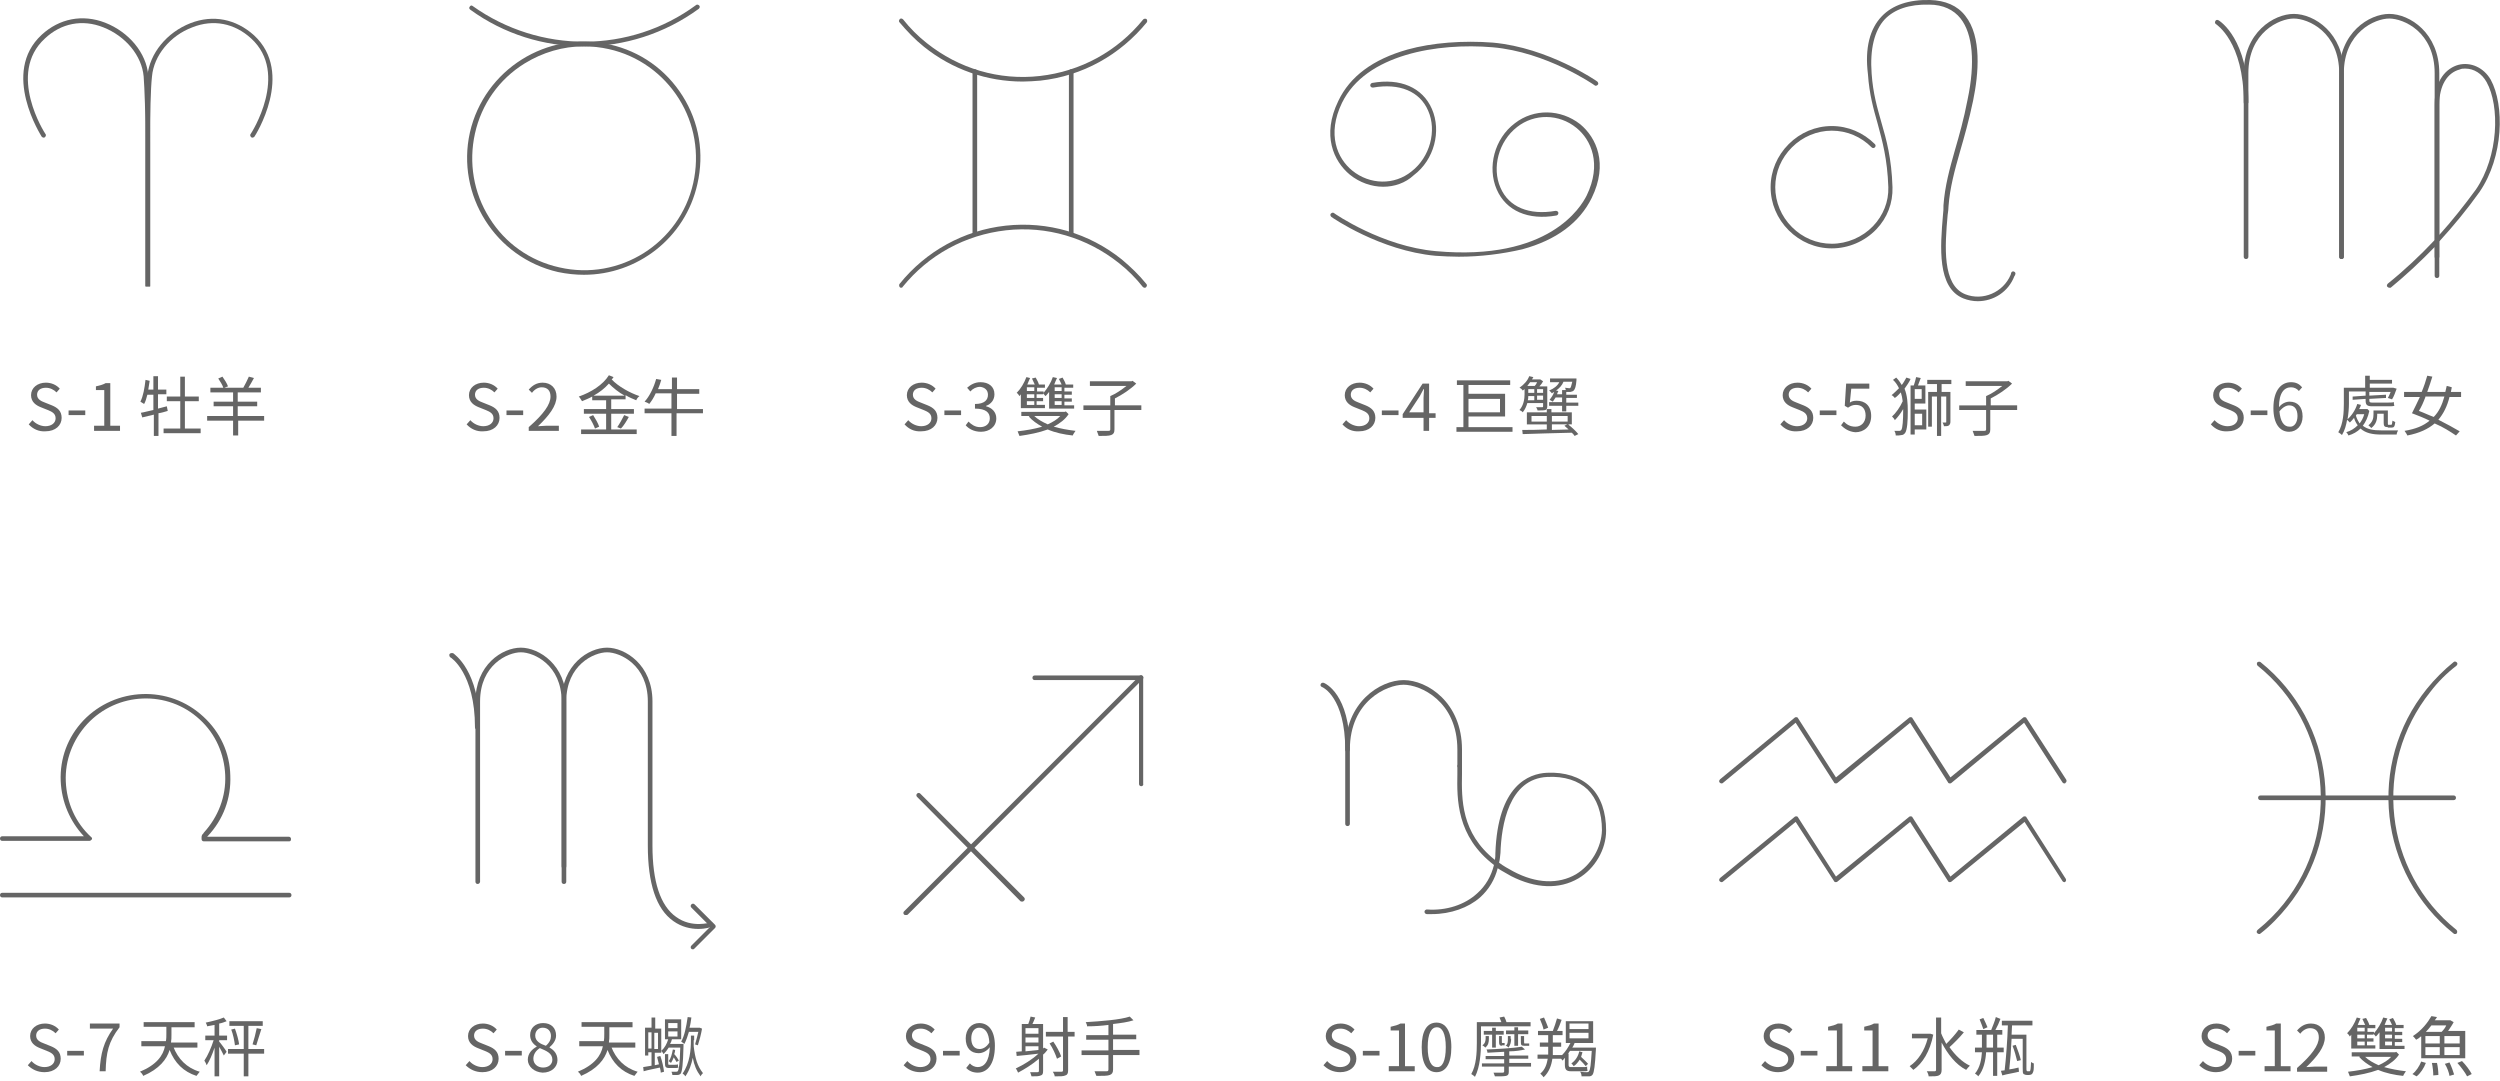 <?xml version="1.0" encoding="utf-8"?>
<!-- Generator: Adobe Illustrator 21.0.2, SVG Export Plug-In . SVG Version: 6.00 Build 0)  -->
<svg version="1.1" id="圖層_1" xmlns="http://www.w3.org/2000/svg" xmlns:xlink="http://www.w3.org/1999/xlink" x="0px" y="0px"
	 viewBox="0 0 539.5 233.2" style="enable-background:new 0 0 539.5 233.2;" xml:space="preserve">
<style type="text/css">
	.st0{enable-background:new    ;}
	.st1{fill:#656565;}
</style>
<g id="星座獨享1920" transform="translate(-91.5 -175.422)">
	<g class="st0">
		<path class="st1" d="M97.5,405.3l0.8-0.9c0.7,0.8,1.8,1.3,2.8,1.3c1.3,0,2.2-0.7,2.2-1.7c0-1-0.7-1.4-1.7-1.8l-1.5-0.6
			c-1-0.4-2.1-1.1-2.1-2.6c0-1.6,1.4-2.7,3.2-2.7c1.2,0,2.3,0.5,3,1.3l-0.7,0.8c-0.6-0.6-1.4-1-2.3-1c-1.2,0-1.9,0.6-1.9,1.5
			c0,1,0.9,1.4,1.7,1.7l1.5,0.6c1.2,0.5,2.1,1.2,2.1,2.7c0,1.6-1.3,2.9-3.5,2.9C99.6,406.8,98.4,406.2,97.5,405.3z"/>
		<path class="st1" d="M106,402.2h3.6v1H106V402.2z"/>
		<path class="st1" d="M115.9,397.4h-5v-1.1h6.4v0.8c-2.4,3.1-2.9,5.5-3,9.5H113C113.2,402.7,113.9,400.2,115.9,397.4z"/>
	</g>
	<g class="st0">
		<path class="st1" d="M128.9,401.3c1,2.6,2.9,4.6,5.7,5.4c-0.2,0.2-0.5,0.7-0.7,0.9c-2.8-0.9-4.7-2.8-5.8-5.6
			c-0.6,2-2.2,4.1-5.7,5.6c-0.1-0.3-0.4-0.7-0.7-0.9c3.6-1.5,5-3.5,5.4-5.5h-5.1v-1.1h5.3c0.1-0.5,0.1-1.1,0.1-1.6V397h-4.9V396h11
			v1.1h-5v1.7c0,0.5,0,1-0.1,1.6h5.7v1.1H128.9z"/>
		<path class="st1" d="M138.8,398.9h1.7v1h-1.7v0.3c0.3,0.3,1.4,1.8,1.6,2.2l-0.6,0.8c-0.2-0.4-0.6-1.2-1-1.9v6.4h-1v-6.2
			c-0.5,1.5-1.1,2.9-1.7,3.8c-0.1-0.3-0.3-0.7-0.5-1c0.7-1,1.5-2.8,2-4.4h-1.8v-1h2v-2.3c-0.5,0.1-1.1,0.2-1.6,0.3
			c0-0.2-0.2-0.6-0.3-0.8c1.4-0.3,3-0.7,3.9-1.1l0.6,0.8c-0.5,0.2-1,0.4-1.6,0.5V398.9z M148.5,402.8h-3.4v4.9h-1v-4.9h-3.4v-1h3.4
			v-5H141v-1h7.2v1h-3.1v5h3.4V402.8z M142.2,397.4c0.4,1.1,0.8,2.5,0.9,3.4l-0.9,0.2c-0.1-0.9-0.4-2.4-0.8-3.4L142.2,397.4z
			 M146,400.8c0.3-0.9,0.7-2.5,0.9-3.5l1,0.2c-0.4,1.2-0.8,2.6-1.1,3.5L146,400.8z"/>
	</g>
	<g class="st0">
		<path class="st1" d="M97.7,267l0.8-0.9c0.7,0.8,1.8,1.3,2.8,1.3c1.3,0,2.2-0.7,2.2-1.7c0-1-0.7-1.4-1.7-1.8l-1.5-0.6
			c-1-0.4-2.1-1.1-2.1-2.6c0-1.6,1.4-2.7,3.2-2.7c1.2,0,2.3,0.5,3,1.3l-0.7,0.8c-0.6-0.6-1.4-1-2.3-1c-1.2,0-1.9,0.6-1.9,1.5
			c0,1,0.9,1.4,1.7,1.7l1.5,0.6c1.2,0.5,2.1,1.2,2.1,2.7c0,1.6-1.3,2.9-3.5,2.9C99.9,268.6,98.6,268,97.7,267z"/>
		<path class="st1" d="M106.3,264h3.6v1h-3.6V264z"/>
		<path class="st1" d="M111.7,267.3h2.3v-7.7h-1.8v-0.8c0.9-0.2,1.6-0.4,2.1-0.7h1v9.2h2.1v1.1h-5.6V267.3z"/>
	</g>
	<g class="st0">
		<path class="st1" d="M127.7,264.1c-0.7,0.2-1.3,0.4-2,0.5v4.9h-1v-4.6c-0.9,0.2-1.7,0.4-2.5,0.6l-0.3-1c0.7-0.1,1.7-0.4,2.7-0.6
			v-3.3h-1.3c-0.2,0.8-0.4,1.5-0.7,2c-0.2-0.1-0.6-0.4-0.8-0.5c0.6-1.2,0.9-2.9,1.1-4.7l0.9,0.2c-0.1,0.7-0.2,1.3-0.3,1.9h1.1v-2.9
			h1v2.9h1.8v1h-1.8v3.1c0.6-0.2,1.3-0.3,1.9-0.5L127.7,264.1z M134.8,267.9v1h-8v-1h3.6V262h-2.9v-1h2.9v-4.3h1v4.3h3v1h-3v5.9
			H134.8z"/>
		<path class="st1" d="M148.6,266.2h-5.7v3.2h-1.1v-3.2h-5.6v-1h5.6v-2.1h-4.2v-1h4.2v-2h-4.9v-1h2.8c-0.2-0.6-0.7-1.4-1.1-2
			l0.9-0.4c0.5,0.7,1,1.5,1.2,2.1l-0.8,0.3h4.1c0.4-0.7,0.9-1.7,1.2-2.4l1.1,0.3c-0.4,0.7-0.8,1.5-1.2,2.1h2.7v1h-5v2h4.2v1h-4.2
			v2.1h5.7V266.2z"/>
	</g>
	<g class="st0">
		<path class="st1" d="M192,405.3l0.8-0.9c0.7,0.8,1.8,1.3,2.8,1.3c1.3,0,2.2-0.7,2.2-1.7c0-1-0.7-1.4-1.7-1.8l-1.5-0.6
			c-1-0.4-2.1-1.1-2.1-2.6c0-1.6,1.4-2.7,3.2-2.7c1.2,0,2.3,0.5,3,1.3l-0.7,0.8c-0.6-0.6-1.4-1-2.3-1c-1.2,0-1.9,0.6-1.9,1.5
			c0,1,0.9,1.4,1.7,1.7l1.5,0.6c1.2,0.5,2.1,1.2,2.1,2.7c0,1.6-1.3,2.9-3.5,2.9C194.1,406.8,192.9,406.2,192,405.3z"/>
		<path class="st1" d="M200.5,402.2h3.6v1h-3.6V402.2z"/>
		<path class="st1" d="M205.4,404.1c0-1.4,1-2.3,1.9-2.8v-0.1c-0.8-0.5-1.4-1.3-1.4-2.4c0-1.6,1.2-2.6,2.8-2.6
			c1.8,0,2.8,1.1,2.8,2.7c0,1.1-0.8,2-1.4,2.5v0.1c0.9,0.5,1.7,1.3,1.7,2.7c0,1.5-1.3,2.7-3.2,2.7
			C206.8,406.8,205.4,405.6,205.4,404.1z M210.7,404.1c0-1.4-1.3-1.9-2.7-2.5c-0.8,0.5-1.4,1.3-1.4,2.3c0,1.1,0.9,1.9,2.1,1.9
			C209.9,405.8,210.7,405.1,210.7,404.1z M210.4,399c0-1-0.6-1.8-1.8-1.8c-0.9,0-1.6,0.7-1.6,1.7c0,1.2,1.1,1.8,2.3,2.2
			C210.1,400.4,210.4,399.7,210.4,399z"/>
	</g>
	<g class="st0">
		<path class="st1" d="M223.4,401.3c1,2.6,2.9,4.6,5.7,5.4c-0.2,0.2-0.5,0.7-0.7,0.9c-2.8-0.9-4.7-2.8-5.8-5.6
			c-0.6,2-2.2,4.1-5.7,5.6c-0.1-0.3-0.4-0.7-0.7-0.9c3.6-1.5,5-3.5,5.4-5.5h-5.1v-1.1h5.3c0.1-0.5,0.1-1.1,0.1-1.6V397h-4.9V396h11
			v1.1h-5v1.7c0,0.5,0,1-0.1,1.6h5.7v1.1H223.4z"/>
		<path class="st1" d="M234.2,397.4v5.2h-1.4v2.7l0.9-0.2c-0.1-0.5-0.3-1.1-0.4-1.6l0.7-0.2c0.4,1.1,0.7,2.5,0.8,3.4l-0.7,0.2
			c0-0.3-0.1-0.7-0.2-1.1c-1.3,0.3-2.5,0.5-3.5,0.8l-0.1-0.9c0.5-0.1,1.1-0.2,1.8-0.3v-2.9h-0.7v0.7h-0.7v-6h1.4V395h0.8v2.4H234.2z
			 M231.4,401.7h0.7v-3.5h-0.7V401.7z M233.5,398.3h-0.8v3.5h0.8V398.3z M239,400.8c0,0,0,0.3,0,0.4c-0.1,4.1-0.3,5.4-0.6,5.9
			c-0.2,0.2-0.4,0.3-0.7,0.3c-0.3,0-0.7,0-1.1,0c0-0.2-0.1-0.5-0.2-0.7c0.4,0,0.8,0,1,0c0.2,0,0.3,0,0.4-0.2c0.2-0.3,0.4-1.5,0.5-5
			h-2.5c-0.3,0.5-0.7,1-1.1,1.4c-0.1-0.2-0.3-0.5-0.5-0.7c0.7-0.6,1.2-1.5,1.5-2.5H235v-4.3h3.5v4.3h-2c-0.1,0.4-0.2,0.7-0.4,1H239z
			 M237.1,405.2c0.2,0,0.5,0,0.7-0.1c0,0.2,0,0.5,0.1,0.7c-0.2,0.1-0.4,0.1-0.7,0.1h-1.3c-0.8,0-0.9-0.3-0.9-1.1v-1.9h0.7v1.9
			c0,0.4,0,0.4,0.3,0.4H237.1z M237.2,402c0,0.3-0.1,0.6-0.2,0.9c0.4,0.4,0.8,1,1,1.4l-0.5,0.3c-0.2-0.3-0.4-0.7-0.6-1
			c-0.2,0.5-0.4,0.9-0.6,1.2c-0.1-0.1-0.4-0.3-0.5-0.4c0.5-0.6,0.7-1.5,0.9-2.5L237.2,402z M235.7,397.3h2v-1.1h-2V397.3z
			 M235.7,399.1h2v-1.1h-2V399.1z M240.2,398c-0.3,1-0.6,1.9-1,2.7c-0.2-0.1-0.5-0.4-0.7-0.5c0.7-1.2,1.1-3.2,1.4-5.3l0.8,0.1
			c-0.1,0.7-0.2,1.5-0.4,2.2h2.1l0.1,0l0.5,0.2c-0.2,1.2-0.6,2.7-0.9,3.6l-0.6-0.2c0.2-0.7,0.5-1.8,0.7-2.7H240.2z M241.2,399.9
			c0,0.4,0,0.8,0,1.3c0.3,2.6,0.8,4.3,2,5.8c-0.2,0.2-0.4,0.4-0.5,0.7c-0.9-1.2-1.4-2.4-1.7-4c-0.3,1.4-0.7,2.7-1.6,4
			c-0.1-0.2-0.4-0.5-0.6-0.6c1.6-2.3,1.8-5.2,1.8-7.2v-1h0.7V399.9z"/>
	</g>
	<g class="st0">
		<path class="st1" d="M192.2,267l0.8-0.9c0.7,0.8,1.8,1.3,2.8,1.3c1.3,0,2.2-0.7,2.2-1.7c0-1-0.7-1.4-1.7-1.8l-1.5-0.6
			c-1-0.4-2.1-1.1-2.1-2.6c0-1.6,1.4-2.7,3.2-2.7c1.2,0,2.3,0.5,3,1.3l-0.7,0.8c-0.6-0.6-1.4-1-2.3-1c-1.2,0-1.9,0.6-1.9,1.5
			c0,1,0.9,1.4,1.7,1.7l1.5,0.6c1.2,0.5,2.1,1.2,2.1,2.7c0,1.6-1.3,2.9-3.5,2.9C194.4,268.6,193.1,268,192.2,267z"/>
		<path class="st1" d="M200.8,264h3.6v1h-3.6V264z"/>
		<path class="st1" d="M205.6,267.6c3.2-2.8,4.7-4.9,4.7-6.6c0-1.2-0.6-2-1.9-2c-0.8,0-1.6,0.5-2.1,1.2l-0.7-0.7
			c0.8-0.9,1.7-1.5,3-1.5c1.8,0,3,1.2,3,3c0,2-1.6,4.1-4,6.4c0.5,0,1.2-0.1,1.7-0.1h2.8v1.1h-6.5V267.6z"/>
	</g>
	<g class="st0">
		<path class="st1" d="M223.4,261.8v1.9h4.9v1h-4.9v3.4h5.5v1h-12v-1h5.4v-3.4h-4.8v-1h4.8v-1.9h-3V261c-0.7,0.4-1.5,0.7-2.2,1
			c-0.2-0.3-0.4-0.7-0.7-1c2.6-0.9,5.2-2.5,6.5-4.6l1,0.4c-0.1,0.2-0.2,0.3-0.4,0.5c1.4,1.5,3.9,2.9,6,3.6c-0.3,0.2-0.6,0.6-0.7,0.9
			c-0.7-0.3-1.5-0.6-2.3-1.1v0.9H223.4z M219.5,265c0.5,0.8,1.1,1.8,1.3,2.5l-0.9,0.4c-0.2-0.6-0.8-1.8-1.3-2.5L219.5,265z
			 M226.3,260.8c-1.3-0.7-2.5-1.7-3.4-2.6c-0.9,1-2,1.9-3.3,2.6H226.3z M224.7,267.6c0.5-0.7,1.1-1.8,1.5-2.6l1,0.4
			c-0.5,0.9-1.1,1.9-1.7,2.5L224.7,267.6z"/>
		<path class="st1" d="M243.1,264.6h-5.6v4.9h-1.1v-4.9h-5.8v-1h5.8v-3.3h-3.4c-0.4,0.9-0.9,1.7-1.4,2.3c-0.2-0.2-0.7-0.4-1-0.5
			c1.1-1.2,2-3.1,2.5-4.9l1.1,0.2c-0.2,0.7-0.4,1.3-0.7,2h3v-2.5h1.1v2.5h4.8v1h-4.8v3.3h5.6V264.6z"/>
	</g>
	<g class="st0">
		<path class="st1" d="M286.5,405.3l0.8-0.9c0.7,0.8,1.8,1.3,2.8,1.3c1.3,0,2.2-0.7,2.2-1.7c0-1-0.7-1.4-1.7-1.8l-1.5-0.6
			c-1-0.4-2.1-1.1-2.1-2.6c0-1.6,1.4-2.7,3.2-2.7c1.2,0,2.3,0.5,3,1.3l-0.7,0.8c-0.6-0.6-1.4-1-2.3-1c-1.2,0-1.9,0.6-1.9,1.5
			c0,1,0.9,1.4,1.7,1.7l1.5,0.6c1.2,0.5,2.1,1.2,2.1,2.7c0,1.6-1.3,2.9-3.5,2.9C288.6,406.8,287.4,406.2,286.5,405.3z"/>
		<path class="st1" d="M295,402.2h3.6v1H295V402.2z"/>
		<path class="st1" d="M300.8,404.9c0.4,0.5,1.1,0.8,1.7,0.8c1.3,0,2.5-1.1,2.6-4.3c-0.6,0.8-1.5,1.3-2.4,1.3
			c-1.7,0-2.8-1.1-2.8-3.2c0-2,1.3-3.3,2.9-3.3c2,0,3.4,1.6,3.4,4.9c0,4.2-1.8,5.8-3.7,5.8c-1.1,0-1.9-0.4-2.5-1L300.8,404.9z
			 M305,400.4c-0.1-2.1-0.9-3.2-2.2-3.2c-1,0-1.7,0.9-1.7,2.3c0,1.4,0.6,2.3,1.8,2.3C303.6,401.8,304.4,401.4,305,400.4z"/>
	</g>
	<g class="st0">
		<path class="st1" d="M317.6,401.9c-0.3,0.4-0.6,0.8-1,1.1v3.5c0,0.6-0.1,0.9-0.5,1c-0.4,0.2-1,0.2-2,0.2c-0.1-0.3-0.2-0.7-0.3-0.9
			c0.7,0,1.4,0,1.6,0c0.2,0,0.3-0.1,0.3-0.3v-2.6c-1.4,1.2-3,2.2-4.5,3c-0.1-0.2-0.3-0.7-0.5-0.9c1.7-0.8,3.5-1.9,4.9-3.2
			c-1.7,0.2-3.4,0.4-4.7,0.5l-0.1-0.9c0.4,0,0.8-0.1,1.2-0.1v-5.9h1.4c0.2-0.5,0.4-1.1,0.5-1.6l1,0.2c-0.2,0.5-0.4,1-0.6,1.4h2.3
			v5.3l0.2-0.2L317.6,401.9z M312.8,397.3v1.2h2.8v-1.2H312.8z M315.6,399.3h-2.8v1.1h2.8V399.3z M312.8,402.3
			c0.9-0.1,1.8-0.2,2.8-0.3v-0.8h-2.8V402.3z M323.5,399.1H322v7.3c0,0.7-0.2,1-0.6,1.1c-0.4,0.2-1.1,0.2-2.3,0.2
			c0-0.3-0.2-0.7-0.4-1c0.9,0,1.6,0,1.9,0c0.2,0,0.3-0.1,0.3-0.3v-7.3h-3.7v-1h3.7v-3.2h1v3.2h1.5V399.1z M319.6,403.9
			c-0.3-0.9-0.9-2.3-1.6-3.3l0.8-0.4c0.7,1,1.4,2.3,1.7,3.2L319.6,403.9z"/>
		<path class="st1" d="M337.4,403.1h-5.7v3.1c0,0.7-0.2,1-0.7,1.2c-0.5,0.2-1.4,0.2-2.9,0.2c-0.1-0.3-0.3-0.8-0.4-1
			c1.2,0,2.3,0,2.6,0c0.3,0,0.4-0.1,0.4-0.4v-3.1h-5.8v-1h5.8v-2.3h-4.8v-1h4.8v-2.2c-1.5,0.2-3.1,0.3-4.6,0.3
			c0-0.3-0.2-0.7-0.3-0.9c3.3-0.2,7.4-0.5,9.5-1.2l0.8,0.8c-1.2,0.4-2.7,0.6-4.4,0.8v2.3h5v1h-5v2.3h5.7V403.1z"/>
	</g>
	<g class="st0">
		<path class="st1" d="M286.7,267l0.8-0.9c0.7,0.8,1.8,1.3,2.8,1.3c1.3,0,2.2-0.7,2.2-1.7c0-1-0.7-1.4-1.7-1.8l-1.5-0.6
			c-1-0.4-2.1-1.1-2.1-2.6c0-1.6,1.4-2.7,3.2-2.7c1.2,0,2.3,0.5,3,1.3l-0.7,0.8c-0.6-0.6-1.4-1-2.3-1c-1.2,0-1.9,0.6-1.9,1.5
			c0,1,0.9,1.4,1.7,1.7l1.5,0.6c1.2,0.5,2.1,1.2,2.1,2.7c0,1.6-1.3,2.9-3.5,2.9C288.8,268.6,287.6,268,286.7,267z"/>
		<path class="st1" d="M295.3,264h3.6v1h-3.6V264z"/>
		<path class="st1" d="M299.9,267.2l0.6-0.8c0.6,0.6,1.4,1.2,2.5,1.2c1.2,0,2.1-0.7,2.1-1.9c0-1.2-0.8-2.1-3.2-2.1v-1
			c2.1,0,2.8-0.9,2.8-2c0-1-0.7-1.6-1.7-1.7c-0.8,0-1.6,0.4-2.1,1l-0.7-0.8c0.8-0.7,1.7-1.2,2.9-1.2c1.7,0,3,0.9,3,2.6
			c0,1.2-0.7,2.1-1.8,2.5v0.1c1.2,0.3,2.2,1.2,2.2,2.6c0,1.8-1.5,2.9-3.3,2.9C301.6,268.6,300.5,267.9,299.9,267.2z"/>
	</g>
	<g class="st0">
		<path class="st1" d="M312.2,260c-0.2,0.3-0.5,0.6-0.7,0.9c-0.1-0.2-0.4-0.6-0.6-0.7c0.9-0.9,1.6-2.1,2.1-3.4l0.8,0.2
			c-0.2,0.4-0.4,0.9-0.6,1.4h1.6c-0.2-0.4-0.4-0.9-0.6-1.3l0.8-0.2c0.3,0.5,0.6,1.1,0.7,1.5h1.3v0.7h-1.7v0.8h1.4v0.3
			c0.8-0.9,1.6-2.2,2-3.4l0.9,0.2c-0.2,0.4-0.4,0.9-0.6,1.4h1.6c-0.2-0.4-0.4-0.9-0.6-1.2l0.8-0.3c0.3,0.5,0.6,1.1,0.7,1.5h1.6v0.7
			h-1.9v0.8h1.6v0.7h-1.6v0.8h1.6v0.7h-1.6v0.8h2.1v0.7h-5.4V260c-0.3,0.3-0.5,0.7-0.8,0.9c-0.1-0.1-0.3-0.4-0.5-0.6v0.2h-1.4v0.8
			h1.4v0.7h-1.4v0.8h1.8v0.7h-5.2V260z M322.1,264.8c-0.7,1.1-1.9,2-3.2,2.7c1.4,0.4,3,0.7,4.7,0.9c-0.2,0.3-0.5,0.7-0.6,1
			c-1.9-0.2-3.8-0.6-5.4-1.3c-1.9,0.7-4,1.1-6.1,1.4c-0.1-0.3-0.3-0.7-0.4-1c1.8-0.2,3.6-0.5,5.3-1c-1.1-0.6-2.1-1.3-2.9-2.2
			l0.2-0.1h-1.8v-0.9h9.4l0.2-0.1L322.1,264.8z M314.7,259h-1.6v0.8h1.6V259z M314.7,260.5h-1.6v0.8h1.6V260.5z M314.7,262h-1.6v0.8
			h1.6V262z M314.7,265.2c0.7,0.7,1.8,1.3,2.9,1.8c1.1-0.5,2.1-1.1,2.7-1.8H314.7z M320.6,259h-1.5v0.8h1.5V259z M320.6,260.5h-1.5
			v0.8h1.5V260.5z M320.6,262h-1.5v0.8h1.5V262z"/>
		<path class="st1" d="M337.7,263.9H332v4.2c0,0.7-0.2,1-0.7,1.2c-0.5,0.2-1.4,0.2-2.7,0.2c-0.1-0.3-0.3-0.8-0.4-1.1
			c1.1,0,2.2,0,2.5,0c0.3,0,0.4-0.1,0.4-0.3v-4.2h-5.8v-1h5.8v-2c1.2-0.5,2.5-1.4,3.5-2.2h-7.9v-1h9l0.2-0.1l0.8,0.6
			c-1.2,1.2-3,2.4-4.6,3.2v1.5h5.7V263.9z"/>
	</g>
	<g class="st0">
		<path class="st1" d="M377.1,405.3l0.8-0.9c0.7,0.8,1.8,1.3,2.8,1.3c1.3,0,2.2-0.7,2.2-1.7c0-1-0.7-1.4-1.7-1.8l-1.5-0.6
			c-1-0.4-2.1-1.1-2.1-2.6c0-1.6,1.4-2.7,3.2-2.7c1.2,0,2.3,0.5,3,1.3l-0.7,0.8c-0.6-0.6-1.4-1-2.3-1c-1.2,0-1.9,0.6-1.9,1.5
			c0,1,0.9,1.4,1.7,1.7l1.5,0.6c1.2,0.5,2.1,1.2,2.1,2.7c0,1.6-1.3,2.9-3.5,2.9C379.2,406.8,378,406.2,377.1,405.3z"/>
		<path class="st1" d="M385.6,402.2h3.6v1h-3.6V402.2z"/>
		<path class="st1" d="M391.1,405.5h2.3v-7.7h-1.8v-0.8c0.9-0.2,1.6-0.4,2.1-0.7h1v9.2h2.1v1.1h-5.6V405.5z"/>
		<path class="st1" d="M398.3,401.4c0-3.6,1.2-5.3,3.2-5.3c1.9,0,3.2,1.7,3.2,5.3c0,3.6-1.2,5.4-3.2,5.4
			C399.5,406.8,398.3,405,398.3,401.4z M403.5,401.4c0-3-0.8-4.3-1.9-4.3c-1.2,0-2,1.3-2,4.3c0,3,0.8,4.3,2,4.3
			C402.7,405.8,403.5,404.5,403.5,401.4z"/>
	</g>
	<g class="st0">
		<path class="st1" d="M411.1,396.9v3.5c0,2.1-0.2,5.3-1.3,7.4c-0.2-0.2-0.6-0.5-0.8-0.6c1.1-1.9,1.2-4.7,1.2-6.7V396h5.3
			c-0.1-0.3-0.3-0.7-0.4-1l1-0.2c0.2,0.4,0.4,0.8,0.5,1.2h5.2v0.9H411.1z M421.8,405.6h-4.7v1.1c0,0.6-0.2,0.8-0.6,0.9
			c-0.5,0.1-1.2,0.1-2.4,0.1c-0.1-0.3-0.2-0.6-0.3-0.8c0.9,0,1.8,0,2,0c0.2,0,0.3-0.1,0.3-0.3v-1h-4.8v-0.7h4.8v-0.9h-4v-0.7h4v-0.9
			c-1.2,0.1-2.5,0.1-3.6,0.2c0-0.2-0.1-0.5-0.2-0.7c2.6-0.1,5.9-0.3,7.6-0.6l0.7,0.6c-0.9,0.2-2.1,0.4-3.4,0.4v0.9h4.1v0.7h-4.1v0.9
			h4.7V405.6z M412.8,399.6c0,0.7-0.1,1.4-0.8,1.9c-0.1-0.2-0.4-0.4-0.6-0.5c0.6-0.4,0.7-1,0.7-1.5V399l0.7,0V399.6z M413.5,401.5
			v-2.8h-1.8v-0.8h1.8v-0.7h0.8v0.7h1.7v0.8h-1.7v2.8H413.5z M415.6,401.1c-0.5,0-0.6-0.3-0.6-0.8V399h0.6v1.2c0,0.2,0,0.3,0.1,0.3
			h0.1c0.1,0,0.3,0,0.4,0l0,0.5c-0.1,0-0.3,0-0.4,0H415.6z M417.6,399.6c0,0.6-0.1,1.3-0.6,1.9c-0.1-0.2-0.4-0.4-0.6-0.4
			c0.5-0.3,0.5-1,0.5-1.4V399h0.6V399.6z M418.3,401.1v-2.5h-1.8v-0.8h1.8v-0.7h0.8v0.7h2.2v0.8h-2.2v2.5H418.3z M420.4,401.1
			c-0.6,0-0.7-0.2-0.7-0.8V399h0.7v1.3c0,0.3,0,0.3,0.2,0.3h0.4c0.1,0,0.4,0,0.5,0c0,0.2,0,0.4,0,0.5c-0.1,0-0.3,0-0.5,0H420.4z"/>
		<path class="st1" d="M435.9,401.3c0,0,0,0.3,0,0.5c-0.2,3.7-0.4,5-0.7,5.5c-0.2,0.3-0.5,0.4-0.8,0.4c-0.3,0-0.9,0-1.6,0
			c0-0.3-0.1-0.7-0.3-1c0.6,0.1,1.2,0.1,1.4,0.1c0.2,0,0.4,0,0.5-0.2c0.3-0.3,0.4-1.4,0.6-4.4h-4.7c-0.1,0.2-0.3,0.4-0.4,0.6h0.1
			v2.4c0,0.4,0.1,0.5,0.5,0.5h2.5c0.3,0,0.8,0,1-0.1c0,0.3,0,0.6,0.1,0.9c-0.2,0.1-0.6,0.1-1.1,0.1h-2.5c-1,0-1.3-0.4-1.3-1.4v-1.5
			c-0.2,0.2-0.3,0.4-0.5,0.6c-0.1-0.1-0.2-0.3-0.3-0.4h-1.9c-0.2,1.4-0.7,2.9-1.9,4c-0.1-0.2-0.5-0.6-0.7-0.8c1-0.8,1.4-2,1.6-3.2
			h-2.2v-0.9h2.3c0-0.5,0-0.9,0-1.3v-0.4h-1.8v-0.9h1.8v-1.6h-2.2v-0.9h3.2c0.3-0.8,0.7-1.9,0.9-2.7l1,0.3c-0.3,0.8-0.6,1.7-1,2.4
			h1.2v0.9h-2.1v1.6h1.8v0.9h-1.8v0.4c0,0.4,0,0.9,0,1.4h2c0.7-0.7,1.3-1.6,1.8-2.6h-1v-4.7h5.9v4.7h-4c-0.1,0.3-0.3,0.7-0.5,1
			H435.9z M424.6,397.6c-0.1-0.6-0.5-1.6-0.8-2.3l0.9-0.3c0.3,0.7,0.7,1.6,0.9,2.2L424.6,397.6z M430.2,397.5h4.1v-1.2h-4.1V397.5z
			 M430.2,399.5h4.1v-1.2h-4.1V399.5z M433,402.5c-0.1,0.3-0.2,0.7-0.3,1c0.5,0.5,1.2,1.1,1.5,1.5l-0.5,0.5
			c-0.3-0.4-0.8-0.9-1.3-1.4c-0.4,0.6-0.8,1.1-1.3,1.4c-0.1-0.2-0.3-0.4-0.5-0.6c0.9-0.6,1.5-1.6,1.7-2.6L433,402.5z"/>
	</g>
	<g class="st0">
		<path class="st1" d="M381.2,267l0.8-0.9c0.7,0.8,1.8,1.3,2.8,1.3c1.3,0,2.2-0.7,2.2-1.7c0-1-0.7-1.4-1.7-1.8l-1.5-0.6
			c-1-0.4-2.1-1.1-2.1-2.6c0-1.6,1.4-2.7,3.2-2.7c1.2,0,2.3,0.5,3,1.3l-0.7,0.8c-0.6-0.6-1.4-1-2.3-1c-1.2,0-1.9,0.6-1.9,1.5
			c0,1,0.9,1.4,1.7,1.7l1.5,0.6c1.2,0.5,2.1,1.2,2.1,2.7c0,1.6-1.3,2.9-3.5,2.9C383.3,268.6,382.1,268,381.2,267z"/>
		<path class="st1" d="M389.7,264h3.6v1h-3.6V264z"/>
		<path class="st1" d="M401.3,265.6h-1.4v2.8h-1.2v-2.8h-4.5v-0.8l4.3-6.6h1.4v6.4h1.4V265.6z M398.7,264.5v-3.2
			c0-0.5,0.1-1.3,0.1-1.9h-0.1c-0.3,0.5-0.5,1-0.8,1.5l-2.3,3.5H398.7z"/>
	</g>
	<g class="st0">
		<path class="st1" d="M417.9,267.6v1h-12.1v-1h1.5v-9.1h-1.4v-1h11.5v1h-9v1.9h7.9v4.9h-7.9v2.3H417.9z M408.4,261.5v2.9h6.8v-2.9
			H408.4z"/>
		<path class="st1" d="M421.1,262.4c-0.2,0.7-0.5,1.4-1,2c-0.1-0.2-0.5-0.4-0.7-0.5c0.9-1,1.1-2.4,1.1-3.4v-1.1
			c-0.1,0.1-0.3,0.2-0.4,0.3c-0.1-0.2-0.4-0.5-0.7-0.6c1-0.7,1.8-1.6,2.1-2.5l0.9,0.2c-0.1,0.2-0.2,0.3-0.3,0.5h1.6l0.2,0l0.6,0.4
			c-0.2,0.4-0.5,0.8-0.8,1.1h1.7v4.3c0,0.4-0.1,0.7-0.4,0.8s-0.9,0.1-1.7,0.1c0-0.2-0.2-0.5-0.3-0.7c0.6,0,1.2,0,1.3,0
			c0.2,0,0.2-0.1,0.2-0.2v-0.7H421.1z M430,267.1c0.8,0.6,1.7,1.5,2.1,2l-0.8,0.4c-0.1-0.2-0.3-0.4-0.6-0.7c-3.9,0.1-8,0.2-10.6,0.3
			l-0.1-0.9c1.4,0,3.2,0,5.3-0.1v-1.1h-4.3v-2.6h4.3v-0.7h1v0.7h4.4v2.6H430z M421.7,257.9c-0.2,0.3-0.4,0.5-0.6,0.8h1.6
			c0.2-0.2,0.4-0.5,0.5-0.8H421.7z M421.3,260.9c0,0.3,0,0.6-0.1,0.9h1.4v-0.9H421.3z M421.3,260.2h1.3v-0.8h-1.3V260.2z
			 M425.3,266.4v-1.2h-3.3v1.2H425.3z M424.5,259.4h-1.3v0.8h1.3V259.4z M424.5,261.7v-0.9h-1.3v0.9H424.5z M432.1,262.2v0.8h-2.6
			v1.2h-0.9V263h-2.8v-0.8h2.8v-1h-1.4c-0.2,0.3-0.4,0.6-0.6,0.9c-0.2-0.1-0.5-0.3-0.7-0.4c0.4-0.5,0.8-1.1,1-1.7
			c-0.2,0.1-0.4,0.2-0.5,0.3c-0.1-0.1-0.4-0.5-0.6-0.6c1-0.4,1.8-1,2.2-1.8H426v-0.8h5.7c0,0,0,0.2,0,0.4c-0.1,1.3-0.3,1.9-0.6,2.2
			c-0.2,0.2-0.4,0.2-0.7,0.3c-0.2,0-0.6,0-0.9,0v0.6h2.3v0.7h-2.3v1H432.1z M426.4,265.2v1.2h3.4v-1.2H426.4z M426.4,268.2
			c1.2,0,2.4-0.1,3.6-0.1c-0.3-0.3-0.6-0.5-0.9-0.8l0.6-0.3h-3.3V268.2z M428.6,260.5v-0.9h0.8c0-0.2-0.1-0.4-0.2-0.5
			c0.4,0,0.7,0.1,0.9,0.1c0.2,0,0.2,0,0.3-0.1c0.1-0.1,0.2-0.5,0.4-1.3h-1.9c-0.3,0.8-0.9,1.4-1.6,1.9l0.5,0.1
			c-0.1,0.2-0.2,0.4-0.3,0.7H428.6z"/>
	</g>
	<g class="st0">
		<path class="st1" d="M471.6,405.3l0.8-0.9c0.7,0.8,1.8,1.3,2.8,1.3c1.3,0,2.2-0.7,2.2-1.7c0-1-0.7-1.4-1.7-1.8l-1.5-0.6
			c-1-0.4-2.1-1.1-2.1-2.6c0-1.6,1.4-2.7,3.2-2.7c1.2,0,2.3,0.5,3,1.3l-0.7,0.8c-0.6-0.6-1.4-1-2.3-1c-1.2,0-1.9,0.6-1.9,1.5
			c0,1,0.9,1.4,1.7,1.7l1.5,0.6c1.2,0.5,2.1,1.2,2.1,2.7c0,1.6-1.3,2.9-3.5,2.9C473.7,406.8,472.5,406.2,471.6,405.3z"/>
		<path class="st1" d="M480.1,402.2h3.6v1h-3.6V402.2z"/>
		<path class="st1" d="M485.6,405.5h2.3v-7.7H486v-0.8c0.9-0.2,1.6-0.4,2.1-0.7h1v9.2h2.1v1.1h-5.6V405.5z"/>
		<path class="st1" d="M493.3,405.5h2.3v-7.7h-1.8v-0.8c0.9-0.2,1.6-0.4,2.1-0.7h1v9.2h2.1v1.1h-5.6V405.5z"/>
	</g>
	<g class="st0">
		<path class="st1" d="M508.7,398.7c-0.7,3.6-2.3,6.2-4.3,7.6c-0.2-0.2-0.6-0.6-0.8-0.8c1.8-1.2,3.2-3.3,3.9-6h-3.4v-1h3.8l0.2,0
			L508.7,398.7z M515.3,398.2c-0.9,1.1-2.1,2.3-3.1,3.2c1.2,1.7,2.7,3.2,4.4,4c-0.2,0.2-0.6,0.6-0.8,0.9c-2.2-1.1-4-3.4-5.3-5.9v5.9
			c0,0.7-0.2,1-0.6,1.2c-0.4,0.2-1.1,0.2-2.2,0.2c0-0.3-0.2-0.8-0.4-1.1c0.8,0,1.5,0,1.7,0c0.2,0,0.3-0.1,0.3-0.3v-11.3h1.1v3.4
			c0.3,0.8,0.7,1.5,1.1,2.3c0.9-0.9,2-2.1,2.7-3.1L515.3,398.2z"/>
		<path class="st1" d="M522.5,402.5v5.1h-0.9v-5.1h-1.5c-0.1,1.7-0.5,3.8-1.7,5.2c-0.1-0.2-0.5-0.5-0.7-0.6c1.1-1.3,1.4-3.1,1.5-4.6
			h-1.5v-1h1.5v-0.3v-2.5H518v-1h3.2c0.3-0.8,0.8-1.9,1-2.8l1,0.4c-0.3,0.8-0.7,1.7-1.1,2.4h1.5v1h-1.1v2.8h1.4v1H522.5z
			 M519.5,397.5c-0.2-0.5-0.5-1.4-0.8-2.1l0.8-0.3c0.3,0.6,0.7,1.5,0.9,2L519.5,397.5z M521.6,401.5v-2.8h-1.4v2.5v0.3H521.6z
			 M529.4,406.6c0.1,0,0.2,0,0.2-0.1c0-0.1,0.1-0.2,0.1-0.4c0-0.2,0.1-0.8,0.1-1.5c0.2,0.1,0.4,0.3,0.6,0.3c0,0.6,0,1.4-0.1,1.7
			c-0.1,0.3-0.2,0.5-0.3,0.6c-0.1,0.1-0.4,0.2-0.6,0.2h-0.5c-0.3,0-0.5-0.1-0.7-0.2c-0.2-0.2-0.2-0.4-0.2-1.4v-6.2h-2.4
			c-0.1,2.4-0.3,4.9-0.5,6.6c0.6-0.1,1.3-0.2,2-0.4l0.1,0.9c-1.2,0.3-2.6,0.5-3.6,0.8l-0.3-1c0.3,0,0.5-0.1,0.8-0.1
			c0.3-2.5,0.6-6.6,0.7-9.7h-1.3v-1h6.6v1h-4.4c0,0.6-0.1,1.3-0.1,2h3.2v7.2c0,0.4,0,0.6,0.1,0.6c0,0.1,0.1,0.1,0.2,0.1H529.4z
			 M526.8,404.4c-0.2-0.9-0.6-2.3-1-3.3l0.7-0.2c0.4,1,0.9,2.4,1.1,3.3L526.8,404.4z"/>
	</g>
	<g class="st0">
		<path class="st1" d="M475.7,267l0.8-0.9c0.7,0.8,1.8,1.3,2.8,1.3c1.3,0,2.2-0.7,2.2-1.7c0-1-0.7-1.4-1.7-1.8l-1.5-0.6
			c-1-0.4-2.1-1.1-2.1-2.6c0-1.6,1.4-2.7,3.2-2.7c1.2,0,2.3,0.5,3,1.3l-0.7,0.8c-0.6-0.6-1.4-1-2.3-1c-1.2,0-1.9,0.6-1.9,1.5
			c0,1,0.9,1.4,1.7,1.7l1.5,0.6c1.2,0.5,2.1,1.2,2.1,2.7c0,1.6-1.3,2.9-3.5,2.9C477.8,268.6,476.6,268,475.7,267z"/>
		<path class="st1" d="M484.2,264h3.6v1h-3.6V264z"/>
		<path class="st1" d="M488.8,267.2l0.6-0.8c0.6,0.6,1.3,1.1,2.5,1.1c1.2,0,2.2-0.9,2.2-2.4c0-1.5-0.8-2.3-2.1-2.3
			c-0.7,0-1.1,0.2-1.7,0.6l-0.7-0.4l0.3-4.8h5v1.1h-3.9l-0.3,3c0.4-0.3,0.9-0.4,1.5-0.4c1.7,0,3.1,1,3.1,3.3c0,2.3-1.6,3.5-3.4,3.5
			C490.5,268.6,489.5,267.9,488.8,267.2z"/>
	</g>
	<g class="st0">
		<path class="st1" d="M503.8,257.2c-0.3,0.7-0.8,1.4-1.3,2.1c0.6,1.5,0.7,3.1,0.7,4.9c0,2-0.1,4-0.6,4.7c-0.2,0.2-0.4,0.4-0.7,0.4
			c-0.4,0.1-0.8,0.1-1.3,0.1c0-0.3-0.1-0.7-0.3-1c0.5,0,0.9,0,1.1,0c0.2,0,0.3-0.1,0.4-0.2c0.3-0.4,0.4-2.3,0.4-4.1v-0.4
			c-0.5,0.9-1.2,1.8-1.8,2.4c-0.1-0.3-0.4-0.6-0.6-0.8c0.8-0.7,1.8-2.1,2.3-3.3c-0.1-0.7-0.2-1.3-0.4-1.9c-0.4,0.4-0.8,0.9-1.3,1.2
			c-0.2-0.2-0.4-0.5-0.7-0.6c0.5-0.4,1.1-1,1.6-1.5c-0.3-0.6-0.7-1.3-1.3-1.8l0.7-0.5c0.5,0.5,0.9,1.1,1.2,1.6
			c0.4-0.5,0.7-1.1,1-1.6L503.8,257.2z M504.7,263.8h2.5v4.3h-2.5v1.1h-0.9v-10.6h0.7c0.2-0.6,0.4-1.3,0.5-1.8l1,0.2
			c-0.2,0.5-0.4,1.1-0.6,1.6h1.6v3.9h-2.3V263.8z M506.2,259.4h-1.5v2.1h1.5V259.4z M504.7,264.7v2.5h1.6v-2.5H504.7z M510.5,258.3
			v1.7h1.9v6.4c0,0.4-0.1,0.6-0.3,0.8c-0.2,0.2-0.6,0.2-1.1,0.2c0-0.2-0.2-0.6-0.3-0.8c0.4,0,0.6,0,0.7,0c0.1,0,0.1,0,0.1-0.2v-5.4
			h-1.1v8.5h-0.9v-8.5h-1.1v6.5h-0.8V260h1.9v-1.7h-2.1v-0.9h5.2v0.9H510.5z"/>
		<path class="st1" d="M526.7,263.9h-5.7v4.2c0,0.7-0.2,1-0.7,1.2c-0.5,0.2-1.4,0.2-2.7,0.2c-0.1-0.3-0.3-0.8-0.4-1.1
			c1.1,0,2.2,0,2.5,0c0.3,0,0.4-0.1,0.4-0.3v-4.2h-5.8v-1h5.8v-2c1.2-0.5,2.5-1.4,3.5-2.2h-7.9v-1h9l0.2-0.1l0.8,0.6
			c-1.2,1.2-3,2.4-4.6,3.2v1.5h5.7V263.9z"/>
	</g>
	<g class="st0">
		<path class="st1" d="M566.1,405.3l0.8-0.9c0.7,0.8,1.8,1.3,2.8,1.3c1.3,0,2.2-0.7,2.2-1.7c0-1-0.7-1.4-1.7-1.8l-1.5-0.6
			c-1-0.4-2.1-1.1-2.1-2.6c0-1.6,1.4-2.7,3.2-2.7c1.2,0,2.3,0.5,3,1.3l-0.7,0.8c-0.6-0.6-1.4-1-2.3-1c-1.2,0-1.9,0.6-1.9,1.5
			c0,1,0.9,1.4,1.7,1.7l1.5,0.6c1.2,0.5,2.1,1.2,2.1,2.7c0,1.6-1.3,2.9-3.5,2.9C568.2,406.8,567,406.2,566.1,405.3z"/>
		<path class="st1" d="M574.6,402.2h3.6v1h-3.6V402.2z"/>
		<path class="st1" d="M580.1,405.5h2.3v-7.7h-1.8v-0.8c0.9-0.2,1.6-0.4,2.1-0.7h1v9.2h2.1v1.1h-5.6V405.5z"/>
		<path class="st1" d="M587.2,405.9c3.2-2.8,4.7-4.9,4.7-6.6c0-1.2-0.6-2-1.9-2c-0.8,0-1.6,0.5-2.1,1.2l-0.7-0.7
			c0.8-0.9,1.7-1.5,3-1.5c1.8,0,3,1.2,3,3c0,2-1.6,4.1-4,6.4c0.5,0,1.2-0.1,1.7-0.1h2.8v1.1h-6.5V405.9z"/>
	</g>
	<g class="st0">
		<path class="st1" d="M599.3,398.2c-0.2,0.3-0.5,0.6-0.7,0.9c-0.1-0.2-0.4-0.6-0.6-0.7c0.9-0.9,1.6-2.1,2.1-3.4l0.8,0.2
			c-0.2,0.4-0.4,0.9-0.6,1.4h1.6c-0.2-0.4-0.4-0.9-0.6-1.3l0.8-0.2c0.3,0.5,0.6,1.1,0.7,1.5h1.3v0.7h-1.7v0.8h1.4v0.3
			c0.8-0.9,1.6-2.2,2-3.4l0.9,0.2c-0.2,0.4-0.4,0.9-0.6,1.4h1.6c-0.2-0.4-0.4-0.9-0.6-1.2l0.8-0.3c0.3,0.5,0.6,1.1,0.7,1.5h1.6v0.7
			h-1.9v0.8h1.6v0.7h-1.6v0.8h1.6v0.7h-1.6v0.8h2.1v0.7h-5.4v-3.6c-0.3,0.3-0.5,0.7-0.8,0.9c-0.1-0.1-0.3-0.4-0.5-0.6v0.2h-1.4v0.8
			h1.4v0.7h-1.4v0.8h1.8v0.7h-5.2V398.2z M609.2,403c-0.7,1.1-1.9,2-3.2,2.7c1.4,0.4,3,0.7,4.7,0.9c-0.2,0.3-0.5,0.7-0.6,1
			c-1.9-0.2-3.8-0.6-5.4-1.3c-1.9,0.7-4,1.1-6.1,1.4c-0.1-0.3-0.3-0.7-0.4-1c1.8-0.2,3.6-0.5,5.3-1c-1.1-0.6-2.1-1.3-2.9-2.2
			l0.2-0.1H599v-0.9h9.4l0.2-0.1L609.2,403z M601.8,397.2h-1.6v0.8h1.6V397.2z M601.8,398.7h-1.6v0.8h1.6V398.7z M601.8,400.2h-1.6
			v0.8h1.6V400.2z M601.9,403.5c0.7,0.7,1.8,1.3,2.9,1.8c1.1-0.5,2.1-1.1,2.7-1.8H601.9z M607.7,397.2h-1.5v0.8h1.5V397.2z
			 M607.7,398.7h-1.5v0.8h1.5V398.7z M607.7,400.2h-1.5v0.8h1.5V400.2z"/>
		<path class="st1" d="M612.1,407.2c0.8-0.6,1.5-1.7,1.9-2.7l1,0.3c-0.4,1.1-1.2,2.3-2,2.9L612.1,407.2z M613.9,399.1
			c-0.3,0.3-0.6,0.5-1,0.7c-0.2-0.3-0.5-0.6-0.7-0.8c1.9-1.2,3.2-2.9,4-4.3l1.2,0.2c-0.1,0.2-0.3,0.5-0.5,0.7h3.2l0.2,0l0.7,0.4
			c-0.3,0.6-0.8,1.3-1.2,1.9h3.7v5.9h-9.5V399.1z M614.9,400.6h3.1V399h-3.1V400.6z M614.9,403.1h3.1v-1.7h-3.1V403.1z M616.2,396.7
			c-0.4,0.5-0.8,1-1.2,1.4h3.4c0.4-0.4,0.8-0.9,1-1.4H616.2z M617.4,404.8c0.2,0.8,0.3,1.9,0.3,2.6l-1.1,0.1c0-0.7-0.1-1.8-0.3-2.7
			L617.4,404.8z M622.3,399H619v1.6h3.3V399z M622.3,401.4H619v1.7h3.3V401.4z M620.1,404.7c0.4,0.8,0.8,1.9,1,2.6l-1,0.3
			c-0.1-0.7-0.5-1.8-1-2.6L620.1,404.7z M622.8,404.4c0.8,0.8,1.7,2,2.1,2.8l-1,0.5c-0.4-0.8-1.3-2-2.1-2.9L622.8,404.4z"/>
	</g>
	<g class="st0">
		<path class="st1" d="M568.6,267l0.8-0.9c0.7,0.8,1.8,1.3,2.8,1.3c1.3,0,2.2-0.7,2.2-1.7c0-1-0.7-1.4-1.7-1.8l-1.5-0.6
			c-1-0.4-2.1-1.1-2.1-2.6c0-1.6,1.4-2.7,3.2-2.7c1.2,0,2.3,0.5,3,1.3l-0.7,0.8c-0.6-0.6-1.4-1-2.3-1c-1.2,0-1.9,0.6-1.9,1.5
			c0,1,0.9,1.4,1.7,1.7l1.5,0.6c1.2,0.5,2.1,1.2,2.1,2.7c0,1.6-1.3,2.9-3.5,2.9C570.7,268.6,569.5,268,568.6,267z"/>
		<path class="st1" d="M577.2,264h3.6v1h-3.6V264z"/>
		<path class="st1" d="M587.6,259.8c-0.4-0.5-1-0.8-1.7-0.8c-1.4,0-2.6,1.1-2.6,4.3c0.6-0.8,1.5-1.2,2.3-1.2c1.7,0,2.8,1.1,2.8,3.2
			c0,2-1.3,3.3-2.9,3.3c-2,0-3.4-1.7-3.4-5.1c0-4,1.8-5.6,3.8-5.6c1.1,0,1.8,0.4,2.4,1.1L587.6,259.8z M587.3,265.2
			c0-1.4-0.6-2.3-1.8-2.3c-0.6,0-1.4,0.4-2.1,1.3c0.2,2.1,0.9,3.3,2.2,3.3C586.6,267.6,587.3,266.6,587.3,265.2z"/>
	</g>
	<g class="st0">
		<path class="st1" d="M602.8,264.1c-0.3,1.4-0.8,2.4-1.4,3.2c1,0.8,2.3,1,4,1c0.4,0,3,0,3.6,0c-0.1,0.2-0.3,0.6-0.3,0.9h-3.3
			c-1.9,0-3.4-0.3-4.5-1.3c-0.7,0.7-1.6,1.2-2.6,1.5c-0.1-0.2-0.3-0.6-0.5-0.7c1-0.3,1.8-0.8,2.5-1.5c-0.3-0.4-0.6-0.9-0.8-1.6
			c-0.3,0.4-0.6,0.7-0.9,1c-0.1-0.1-0.4-0.4-0.6-0.6c-0.2,1.2-0.5,2.3-1.1,3.3c-0.2-0.2-0.6-0.5-0.8-0.6c1.1-1.8,1.2-4.4,1.2-6.2
			v-3.4h4.6v-2.6h1v0.9h4.8v0.8h-4.8v0.9h4.9l0.2,0l0.7,0.2c-0.3,0.8-0.6,1.7-1,2.3l-0.9-0.3c0.2-0.3,0.4-0.8,0.6-1.3h-4.6v0.8
			l3.6-0.2l0,0.7l-3.6,0.2v0.3c0,0.4,0.1,0.5,0.6,0.5h3.3c0.4,0,1.1,0,1.4-0.1c0,0.3,0,0.5,0.1,0.8c-0.3,0.1-0.9,0.1-1.4,0.1h-3.4
			c-1.2,0-1.4-0.4-1.4-1.3v-0.3l-2.8,0.2l0-0.7l2.8-0.2v-0.9h-3.6v2.6c0,1-0.1,2.2-0.3,3.4c0.9-0.8,1.7-2,2.1-3.3l0.8,0.2
			c-0.1,0.3-0.2,0.6-0.4,0.9h1.6l0.2,0L602.8,264.1z M600.1,264.8c-0.1,0.1-0.1,0.2-0.2,0.3c0.2,0.7,0.5,1.2,0.8,1.7
			c0.4-0.5,0.8-1.2,1-2H600.1z M606.8,267.6c-0.7,0-0.9-0.2-0.9-0.9v-2h-1.4v0.3c0,0.9-0.2,2-1.3,2.8c-0.1-0.2-0.5-0.5-0.6-0.6
			c0.9-0.7,1.1-1.5,1.1-2.3V264h3.1v2.8c0,0.3,0,0.3,0.2,0.3h0.5c0.2,0,0.2-0.2,0.3-0.9c0.2,0.1,0.4,0.2,0.6,0.3
			c-0.1,1-0.3,1.2-0.8,1.2H606.8z"/>
		<path class="st1" d="M620.1,261.1c-0.5,2-1.3,3.6-2.4,4.9c1.8,0.9,3.4,1.8,4.6,2.5l-0.8,0.9c-1.2-0.8-2.7-1.8-4.6-2.6
			c-1.4,1.2-3.3,2.1-5.9,2.6c-0.1-0.3-0.4-0.7-0.6-1c2.4-0.4,4.1-1.1,5.4-2.2c-1.2-0.6-2.5-1.1-3.8-1.6c0.5-1,1.1-2.2,1.7-3.5h-3.4
			V260h3.8c0.5-1.2,0.9-2.4,1.2-3.5l1.1,0.2c-0.3,1-0.7,2.2-1.1,3.3h3.9c0.1-0.4,0.2-0.9,0.3-1.3l1.1,0.3c-0.1,0.3-0.1,0.7-0.2,1
			h2.2v1.1H620.1z M614.9,261.1c-0.4,1.1-0.9,2.2-1.4,3c1.1,0.4,2.1,0.9,3.2,1.3c1.1-1.1,1.8-2.6,2.3-4.4H614.9z"/>
	</g>
	<g id="Group_1198" transform="translate(92 325.687)">
		<g id="Line_707">
			<path class="st1" d="M61.9,43.4H0c-0.3,0-0.5-0.2-0.5-0.5s0.2-0.5,0.5-0.5h61.9c0.3,0,0.5,0.2,0.5,0.5S62.2,43.4,61.9,43.4z"/>
		</g>
		<g id="Path_4979">
			<path class="st1" d="M61.9,31.3H43.5c-0.3,0-0.5-0.2-0.5-0.5v-0.5c0-0.1,0.1-0.3,0.1-0.4c0.2-0.2,0.3-0.3,0.4-0.5
				c3.1-3.4,4.8-7.8,4.6-12.4c-0.2-4.6-2.1-8.9-5.5-12C35.7-1.4,24.8-1,18.3,6c-3.1,3.4-4.8,7.8-4.6,12.4c0.2,4.6,2.1,8.9,5.5,12
				c0.2,0.1,0.2,0.4,0.1,0.5s-0.3,0.3-0.5,0.3H0c-0.3,0-0.5-0.2-0.5-0.5s0.2-0.5,0.5-0.5h17.6c-3-3.2-4.8-7.4-5-11.9
				c-0.2-4.9,1.5-9.5,4.9-13.1C24.4-2,36-2.5,43.4,4.4c3.6,3.3,5.7,7.8,5.8,12.7c0.2,4.9-1.5,9.5-4.9,13.1c0,0-0.1,0.1-0.1,0.1h17.6
				c0.3,0,0.5,0.2,0.5,0.5S62.2,31.3,61.9,31.3z M43.5,30.4L43.5,30.4L43.5,30.4z"/>
		</g>
	</g>
	<g id="Group_1200" transform="translate(286 179.922)">
		<g id="Path_4980">
			<path class="st1" d="M26.2,13.1c-7.7,0-15.2-2.6-21.3-7.5C2.9,4,1.2,2.2-0.4,0.3c-0.2-0.2-0.1-0.5,0.1-0.7
				c0.2-0.2,0.5-0.1,0.7,0.1c1.5,1.9,3.2,3.6,5.1,5.1c6.9,5.5,15.6,8.1,24.4,7.1c8.8-1,16.7-5.3,22.3-12.2c0.2-0.2,0.5-0.2,0.7-0.1
				c0.2,0.2,0.2,0.5,0.1,0.7C47.2,7.4,39.1,11.9,30,12.9C28.7,13,27.4,13.1,26.2,13.1z"/>
		</g>
		<g id="Path_4981">
			<path class="st1" d="M0,57.6c-0.1,0-0.2,0-0.3-0.1c-0.2-0.2-0.2-0.5-0.1-0.7c5.7-7.1,13.9-11.6,22.9-12.6c9.1-1,18,1.6,25.1,7.3
				c1.9,1.6,3.7,3.3,5.3,5.3c0.2,0.2,0.1,0.5-0.1,0.7c-0.2,0.2-0.5,0.1-0.7-0.1c-1.5-1.9-3.2-3.6-5.1-5.1
				c-6.9-5.5-15.6-8.1-24.4-7.1c-8.8,1-16.7,5.3-22.3,12.2C0.3,57.5,0.1,57.6,0,57.6z"/>
		</g>
		<g id="Group_1199" transform="translate(15.87 10.95)">
			<g id="Line_708">
				<path class="st1" d="M0,35.4c-0.3,0-0.5-0.2-0.5-0.5V0c0-0.3,0.2-0.5,0.5-0.5S0.5-0.3,0.5,0v34.9C0.5,35.2,0.3,35.4,0,35.4z"/>
			</g>
			<g id="Line_709">
				<path class="st1" d="M20.8,35.4c-0.3,0-0.5-0.2-0.5-0.5V0c0-0.3,0.2-0.5,0.5-0.5s0.5,0.2,0.5,0.5v34.9
					C21.3,35.2,21.1,35.4,20.8,35.4z"/>
			</g>
		</g>
	</g>
	<g id="Group_1201" transform="translate(188 176.922)">
		<g id="Path_4982">
			<path class="st1" d="M29.5,8.5C20.9,8.5,12.3,5.9,5,0.6C4.7,0.4,4.7,0.1,4.9-0.1C5-0.3,5.3-0.4,5.5-0.2
				C20,10.1,39.4,10.1,53.7-0.4c0.2-0.2,0.5-0.1,0.7,0.1c0.2,0.2,0.1,0.5-0.1,0.7C46.9,5.8,38.2,8.5,29.5,8.5z"/>
		</g>
		<g id="Ellipse_90">
			<path class="st1" d="M29.5,57.8c-1.8,0-3.7-0.2-5.6-0.6c-13.5-3.1-22-16.6-19-30.1C8,13.5,21.6,5,35.1,8.1
				c6.6,1.5,12.1,5.4,15.7,11.1c3.6,5.7,4.7,12.4,3.2,19C51.4,49.9,41,57.8,29.5,57.8z M29.5,8.5c-4.5,0-8.9,1.3-12.8,3.7
				C11.2,15.6,7.4,21,6,27.3c-1.4,6.3-0.3,12.8,3.1,18.2c3.4,5.5,8.8,9.3,15.1,10.7c13,3,26-5.2,28.9-18.2
				c1.4-6.3,0.3-12.8-3.1-18.2s-8.8-9.3-15.1-10.7C33.1,8.7,31.3,8.5,29.5,8.5z"/>
		</g>
	</g>
	<g id="Group_1202" transform="translate(97 179.922)">
		<g id="Path_4983">
			<path class="st1" d="M25.9,57.3c0,0,0-17.2,0-30.7c0-6.6,0.2-11.9,0.4-14.7c0.5-4.9,4.2-9.4,9.3-11.4c4.9-1.9,9.8-0.9,13.7,2.6
				c8.9,8.2,0.2,21.8,0.1,21.9c-0.2,0.2-0.5,0.3-0.7,0.1c-0.2-0.2-0.3-0.5-0.1-0.7c0.1-0.1,8.4-13,0.1-20.6
				C45.1,0.5,40.5-0.4,36,1.4c-4.8,1.8-8.3,6.1-8.7,10.6c-0.3,2.7-0.4,8-0.4,14.6c0,13.6,0,30.7,0,30.7L25.9,57.3z"/>
		</g>
		<g id="Path_4984">
			<path class="st1" d="M26.9,57.3l-1,0c0,0,0-17.2,0-30.7c0-6.6-0.2-11.9-0.4-14.6c-0.4-4.5-3.9-8.7-8.7-10.6
				C12.3-0.4,7.7,0.5,4.2,3.8c-8.3,7.6,0,20.5,0.1,20.6c0.2,0.2,0.1,0.5-0.1,0.7c-0.2,0.2-0.5,0.1-0.7-0.1C3.4,24.8-5.4,11.2,3.5,3
				c3.8-3.5,8.8-4.5,13.7-2.6c5.1,2,8.9,6.5,9.3,11.4c0.3,2.7,0.4,8.1,0.4,14.7C26.9,40.1,26.9,57.3,26.9,57.3z"/>
		</g>
	</g>
	<g id="Group_1203" transform="translate(379 184.922)">
		<g id="Path_4985">
			<path class="st1" d="M11,30.8c-2.5,0-5.1-0.9-7.2-2.6c-3.5-2.9-6.1-8.5-2.5-15.9C3.8,7,8.8,3.3,16.2,1.2c5.4-1.5,12.1-2,18.5-1.5
				c12,1.1,22.4,8.3,22.5,8.4c0.2,0.2,0.3,0.5,0.1,0.7c-0.2,0.2-0.5,0.3-0.7,0.1c-0.1-0.1-10.4-7.2-22-8.2
				C22.8-0.3,7.2,2.2,2.1,12.7c-3.3,6.8-1,12,2.2,14.6c3.8,3.1,9.1,3.2,12.8,0.2c4-3.1,5.5-8.8,3.6-13.1c-1.8-4.2-6.2-6-11.9-5
				c-0.3,0-0.5-0.1-0.6-0.4c0-0.3,0.1-0.5,0.4-0.6c6.1-1.1,10.9,1,12.9,5.6c2.1,4.8,0.5,11-3.9,14.3C15.8,30,13.4,30.8,11,30.8z"/>
		</g>
		<g id="Path_4986">
			<path class="st1" d="M27.3,45.9c-1.7,0-3.4-0.1-5-0.2c-12-1.1-22.4-8.3-22.5-8.4c-0.2-0.2-0.3-0.5-0.1-0.7
				c0.2-0.2,0.5-0.3,0.7-0.1c0.1,0.1,10.4,7.2,22,8.2c24.4,2.2,31.3-9.6,32.5-12c3.3-6.8,1-12-2.2-14.6c-3.8-3.1-9.1-3.1-12.8-0.2
				c-4,3.1-5.5,8.8-3.6,13.1c1.8,4.2,6.2,6,11.9,5c0.3,0,0.5,0.1,0.6,0.4c0,0.3-0.1,0.5-0.4,0.6c-6.1,1.1-10.9-1-12.9-5.6
				c-2.1-4.8-0.5-11,3.9-14.3c4.1-3.2,9.9-3.1,14.1,0.2c3.5,2.9,6.1,8.5,2.5,15.9c-2.6,5.3-7.6,9.1-15,11.1
				C36.7,45.3,32,45.9,27.3,45.9z"/>
		</g>
	</g>
	<g id="Group_1204" transform="translate(474 175.922)">
		<g id="Path_4987">
			<path class="st1" d="M44.3,64.5c-1,0-2.1-0.2-3.1-0.6c-5.7-2.3-5-11.1-4.4-18.1c0.1-0.7,0.1-1.3,0.1-2c0.3-4.1,1.3-7.8,2.5-12
				c0.9-3.1,1.9-6.6,2.7-10.8c1.7-8,1.1-14.2-1.5-17.5c-1.5-1.9-3.8-3-6.8-3c-4.3-0.1-7.5,1-9.6,3.2C22,6.1,21,10.1,21.4,15.4
				c0.3,4.3,1.2,7.3,2.1,10.5c1.1,3.8,2.2,7.7,2.4,14c0.1,3.4-1.1,6.6-3.5,9.1c-2.5,2.6-6,4.1-9.6,4.1c0,0,0,0,0,0
				c-3.5,0-6.8-1.4-9.3-3.9c-2.5-2.5-3.9-5.8-3.9-9.3c0-3.5,1.4-6.8,3.9-9.3s5.8-3.9,9.3-3.9l0,0c3.5,0,6.8,1.4,9.3,3.9
				c0.2,0.2,0.2,0.5,0,0.7s-0.5,0.2-0.7,0c-2.3-2.3-5.3-3.6-8.6-3.6l0,0c-3.2,0-6.3,1.3-8.6,3.6c-2.3,2.3-3.6,5.3-3.6,8.6
				c0,3.2,1.3,6.3,3.6,8.6c2.3,2.3,5.3,3.6,8.6,3.6c0,0,0,0,0,0c3.3,0,6.6-1.4,8.9-3.8c2.2-2.3,3.4-5.3,3.3-8.4
				c-0.2-6.1-1.3-10-2.3-13.7c-0.9-3.2-1.8-6.3-2.1-10.7C19.9,9.9,21,5.7,23.6,3c2.3-2.4,5.8-3.6,10.4-3.5c3.3,0.1,5.9,1.2,7.6,3.4
				c3.6,4.5,2.9,12.5,1.7,18.3c-0.9,4.3-1.9,7.8-2.8,10.9c-1.2,4.2-2.2,7.9-2.5,11.8c0,0.6-0.1,1.3-0.2,2C37.2,52.6,36.6,61,41.6,63
				c3.8,1.5,8.2-0.4,9.8-4.2c0-0.1,0.1-0.2,0.1-0.4c0.1-0.3,0.4-0.4,0.6-0.3c0.3,0.1,0.4,0.4,0.3,0.6c0,0.1-0.1,0.3-0.2,0.4
				C50.9,62.5,47.7,64.5,44.3,64.5z"/>
		</g>
	</g>
	<g id="Group_1205" transform="translate(570 178.922)">
		<g id="Path_4988">
			<path class="st1" d="M26.8,52.4c-0.3,0-0.5-0.2-0.5-0.5V12.3c0-8.9-6.7-11.8-9.8-11.8s-9.8,3-9.8,11.8v39.6
				c0,0.3-0.2,0.5-0.5,0.5s-0.5-0.2-0.5-0.5V12.3c0-8.8,6.5-12.8,10.8-12.8c4.4,0,10.8,4.1,10.8,12.8v39.6
				C27.3,52.2,27.1,52.4,26.8,52.4z"/>
		</g>
		<g id="Path_4989">
			<path class="st1" d="M47.4,52.4c-0.3,0-0.5-0.2-0.5-0.5V12.3c0-8.9-6.7-11.8-9.8-11.8c-3.1,0-9.8,3-9.8,11.8v39.6
				c0,0.3-0.2,0.5-0.5,0.5s-0.5-0.2-0.5-0.5V12.3c0-8.8,6.5-12.8,10.8-12.8c4.4,0,10.8,4.1,10.8,12.8v39.6
				C47.9,52.2,47.7,52.4,47.4,52.4z"/>
		</g>
		<g id="Path_4990">
			<path class="st1" d="M37.1,58.6c-0.1,0-0.3-0.1-0.4-0.2c-0.2-0.2-0.1-0.5,0.1-0.7c3.6-2.9,7-6.1,10.1-9.4V19
				c0-5.3,2.6-7.8,5.1-8.5c2.7-0.7,5.5,0.6,7,3.2c3,5.5,2.8,16.6-2.4,24.2c-2.7,3.8-5.6,7.3-8.7,10.7V56c0,0.3-0.2,0.5-0.5,0.5
				s-0.5-0.2-0.5-0.5v-6.2c-3,3.1-6.1,6-9.5,8.8C37.3,58.6,37.2,58.6,37.1,58.6z M53.5,11.3c-0.4,0-0.8,0-1.2,0.2
				c-2.7,0.7-4.4,3.5-4.4,7.5v28.2c2.8-3.1,5.4-6.4,7.9-9.8c4.9-7.2,5.2-18,2.3-23.2C57.1,12.4,55.4,11.3,53.5,11.3z"/>
		</g>
		<g id="Path_4991">
			<path class="st1" d="M6.2,19.1c-0.3,0-0.5-0.2-0.5-0.5C5.7,5.5-0.2,1.8-0.3,1.7C-0.5,1.6-0.6,1.3-0.4,1C-0.3,0.8,0,0.7,0.3,0.9
				c0.3,0.2,6.4,4,6.4,17.7C6.7,18.8,6.4,19.1,6.2,19.1z"/>
		</g>
	</g>
	<g id="Group_1206" transform="translate(287 321.687)">
		<g id="Line_710">
			<path class="st1" d="M0,51.2c-0.1,0-0.3,0-0.4-0.1c-0.2-0.2-0.2-0.5,0-0.7L50.4-0.4c0.2-0.2,0.5-0.2,0.7,0s0.2,0.5,0,0.7
				L0.4,51.1C0.3,51.2,0.1,51.2,0,51.2z"/>
		</g>
		<g id="Line_711">
			<path class="st1" d="M25.1,48.3c-0.1,0-0.3,0-0.4-0.1L2.4,25.7c-0.2-0.2-0.2-0.5,0-0.7s0.5-0.2,0.7,0l22.4,22.4
				c0.2,0.2,0.2,0.5,0,0.7C25.4,48.2,25.3,48.3,25.1,48.3z"/>
		</g>
		<g id="Path_4992">
			<path class="st1" d="M50.8,23.4c-0.3,0-0.5-0.2-0.5-0.5V0.5H27.8c-0.3,0-0.5-0.2-0.5-0.5s0.2-0.5,0.5-0.5h22.9
				c0.3,0,0.5,0.2,0.5,0.5v22.9C51.3,23.2,51,23.4,50.8,23.4z"/>
		</g>
	</g>
	<g id="Group_1207" transform="translate(463 330.687)">
		<g id="Path_4993">
			<path class="st1" d="M74,13.8c-0.2,0-0.3-0.1-0.4-0.2L65.3,0.7L49.6,13.7c-0.1,0.1-0.3,0.1-0.4,0.1c-0.1,0-0.3-0.1-0.3-0.2
				L40.7,0.7L25,13.7c-0.1,0.1-0.3,0.1-0.4,0.1c-0.1,0-0.3-0.1-0.3-0.2L16,0.7L0.3,13.7c-0.2,0.2-0.5,0.1-0.7-0.1
				c-0.2-0.2-0.1-0.5,0.1-0.7L15.8-0.4c0.1-0.1,0.3-0.1,0.4-0.1c0.1,0,0.3,0.1,0.3,0.2l8.2,12.8L40.5-0.4c0.1-0.1,0.3-0.1,0.4-0.1
				c0.1,0,0.3,0.1,0.3,0.2l8.2,12.8L65.1-0.4c0.1-0.1,0.3-0.1,0.4-0.1c0.1,0,0.3,0.1,0.3,0.2L74.4,13c0.1,0.2,0.1,0.5-0.2,0.7
				C74.2,13.8,74.1,13.8,74,13.8z"/>
		</g>
		<g id="Path_4994">
			<path class="st1" d="M74,35.1c-0.2,0-0.3-0.1-0.4-0.2l-8.2-12.8L49.6,35c-0.1,0.1-0.3,0.1-0.4,0.1c-0.1,0-0.3-0.1-0.3-0.2
				l-8.2-12.8L25,35c-0.1,0.1-0.3,0.1-0.4,0.1c-0.1,0-0.3-0.1-0.3-0.2L16,22.1L0.3,35c-0.2,0.2-0.5,0.1-0.7-0.1
				c-0.2-0.2-0.1-0.5,0.1-0.7L15.8,21c0.1-0.1,0.3-0.1,0.4-0.1c0.1,0,0.3,0.1,0.3,0.2l8.2,12.8L40.5,21c0.1-0.1,0.3-0.1,0.4-0.1
				c0.1,0,0.3,0.1,0.3,0.2l8.2,12.8L65.1,21c0.1-0.1,0.3-0.1,0.4-0.1c0.1,0,0.3,0.1,0.3,0.2l8.5,13.3c0.1,0.2,0.1,0.5-0.2,0.7
				C74.2,35.1,74.1,35.1,74,35.1z"/>
		</g>
	</g>
	<g id="Group_1208" transform="translate(377 322.687)">
		<g id="Path_4995">
			<path class="st1" d="M5.3,31c-0.3,0-0.5-0.2-0.5-0.5v-16c0-10.2,7.5-15,12.6-15s12.6,4.8,12.6,15V18c0,0.3-0.2,0.5-0.5,0.5
				s-0.5-0.2-0.5-0.5v-3.5c0-10.5-8-14-11.6-14S5.8,4,5.8,14.5v16C5.8,30.8,5.6,31,5.3,31z"/>
		</g>
		<g id="Path_4996">
			<path class="st1" d="M5.3,15c-0.3,0-0.5-0.2-0.5-0.5C4.8,3.2-0.1,1-0.2,1c-0.3-0.1-0.4-0.4-0.3-0.6C-0.4,0.1-0.1,0,0.2,0.1
				c0.2,0.1,5.6,2.3,5.6,14.4C5.8,14.8,5.6,15,5.3,15z"/>
		</g>
		<g id="Path_4997">
			<path class="st1" d="M23.5,50c-0.4,0-0.7,0-1.1,0c-0.3,0-0.5-0.3-0.5-0.5c0-0.3,0.3-0.5,0.5-0.5c4.2,0.3,8.2-1,10.9-3.5
				c1.8-1.6,3-3.7,3.6-6.1c-8.1-6.2-8-14.2-7.9-19.7c0-0.5,0-1.1,0-1.6c0-0.3,0.2-0.5,0.5-0.5s0.5,0.2,0.5,0.5c0,0.5,0,1,0,1.6
				c-0.1,5.5-0.2,12.8,7.1,18.6c0.1-0.5,0.1-0.9,0.1-1.4c0.5-14.7,7.2-17.2,11.1-17.4c3.9-0.2,7.2,0.9,9.4,3
				c2.3,2.2,3.4,5.5,3.4,9.5c0,4-2.4,8.2-6,10.3c-4.1,2.4-9.2,2.2-14.5-0.5c-1-0.6-2-1.1-2.9-1.7c-0.6,2.4-1.9,4.6-3.8,6.3
				C31.4,48.6,27.6,50,23.5,50z M38,38.9c0.9,0.7,2,1.3,3.1,1.9c4.9,2.6,9.7,2.8,13.5,0.6c3.3-2,5.5-5.8,5.6-9.5
				c0-3.8-1.1-6.8-3.1-8.8c-2-1.9-5-2.9-8.7-2.7c-8.3,0.4-9.9,10.4-10.1,16.4C38.2,37.5,38.2,38.2,38,38.9z"/>
		</g>
	</g>
	<g id="Group_1209" transform="translate(189 315.687)">
		<g id="Path_4998">
			<path class="st1" d="M5.6,50.5c-0.3,0-0.5-0.2-0.5-0.5V11.1c0-7.9,5.8-11.6,9.8-11.6c3.9,0,9.8,3.7,9.8,11.6v35.6
				c0,0.3-0.2,0.5-0.5,0.5s-0.5-0.2-0.5-0.5V11.1c0-7.9-6-10.6-8.8-10.6c-2.8,0-8.8,2.7-8.8,10.6V50C6.1,50.3,5.8,50.5,5.6,50.5z"/>
		</g>
		<g id="Path_4999">
			<path class="st1" d="M53.2,60.2c-1.6,0-3.6-0.4-5.4-1.7c-3.7-2.6-5.5-8.1-5.5-16.3V11.1c0-7.9-6-10.6-8.8-10.6
				c-2.8,0-8.8,2.7-8.8,10.6V50c0,0.3-0.2,0.5-0.5,0.5s-0.5-0.2-0.5-0.5V11.1c0-7.9,5.8-11.6,9.8-11.6c3.9,0,9.8,3.7,9.8,11.6v31.1
				c0,7.8,1.7,13,5.1,15.4c3.4,2.5,7.4,1.2,7.4,1.2c0.3-0.1,0.5,0.1,0.6,0.3s-0.1,0.5-0.3,0.6C56,59.8,54.8,60.2,53.2,60.2z"/>
		</g>
		<g id="Path_5000">
			<path class="st1" d="M5.5,17.2C5.3,17.2,5,17,5,16.7C5,5-0.2,1.6-0.3,1.6c-0.2-0.1-0.3-0.5-0.2-0.7S0,0.6,0.3,0.7
				C0.5,0.9,6,4.4,6,16.7C6,17,5.8,17.2,5.5,17.2z"/>
		</g>
		<g id="Path_5001">
			<path class="st1" d="M52.1,64.6c-0.1,0-0.3,0-0.4-0.1c-0.2-0.2-0.2-0.5,0-0.7l4.1-4.1l-4.1-4.1c-0.2-0.2-0.2-0.5,0-0.7
				s0.5-0.2,0.7,0l4.4,4.4c0.2,0.2,0.2,0.5,0,0.7l-4.4,4.4C52.3,64.5,52.2,64.6,52.1,64.6z"/>
		</g>
	</g>
	<g id="Group_1212" transform="translate(579 318.687)">
		<g id="Line_712">
			<path class="st1" d="M42,29.4H0.3c-0.3,0-0.5-0.2-0.5-0.5s0.2-0.5,0.5-0.5H42c0.3,0,0.5,0.2,0.5,0.5S42.3,29.4,42,29.4z"/>
		</g>
		<g id="Group_1211" transform="translate(0)">
			<g id="Path_5002">
				<path class="st1" d="M42.3,58.3c-0.1,0-0.2,0-0.3-0.1c-16.2-13-18.8-36.7-5.8-52.8c1.7-2.1,3.7-4.1,5.8-5.8
					c0.2-0.2,0.5-0.1,0.7,0.1c0.2,0.2,0.1,0.5-0.1,0.7C40.5,2,38.6,3.9,37,6c-12.6,15.7-10.1,38.8,5.6,51.4c0.2,0.2,0.2,0.5,0.1,0.7
					C42.6,58.3,42.4,58.3,42.3,58.3z"/>
			</g>
			<g id="Path_5003">
				<path class="st1" d="M0,58.3c-0.1,0-0.3-0.1-0.4-0.2c-0.2-0.2-0.1-0.5,0.1-0.7c2.1-1.7,4-3.6,5.6-5.6C17.9,36.1,15.4,13-0.3,0.4
					c-0.2-0.2-0.2-0.5-0.1-0.7c0.2-0.2,0.5-0.2,0.7-0.1c16.2,13,18.8,36.7,5.8,52.8c-1.7,2.1-3.6,4.1-5.8,5.8
					C0.2,58.3,0.1,58.3,0,58.3z"/>
			</g>
		</g>
	</g>
</g>
</svg>
